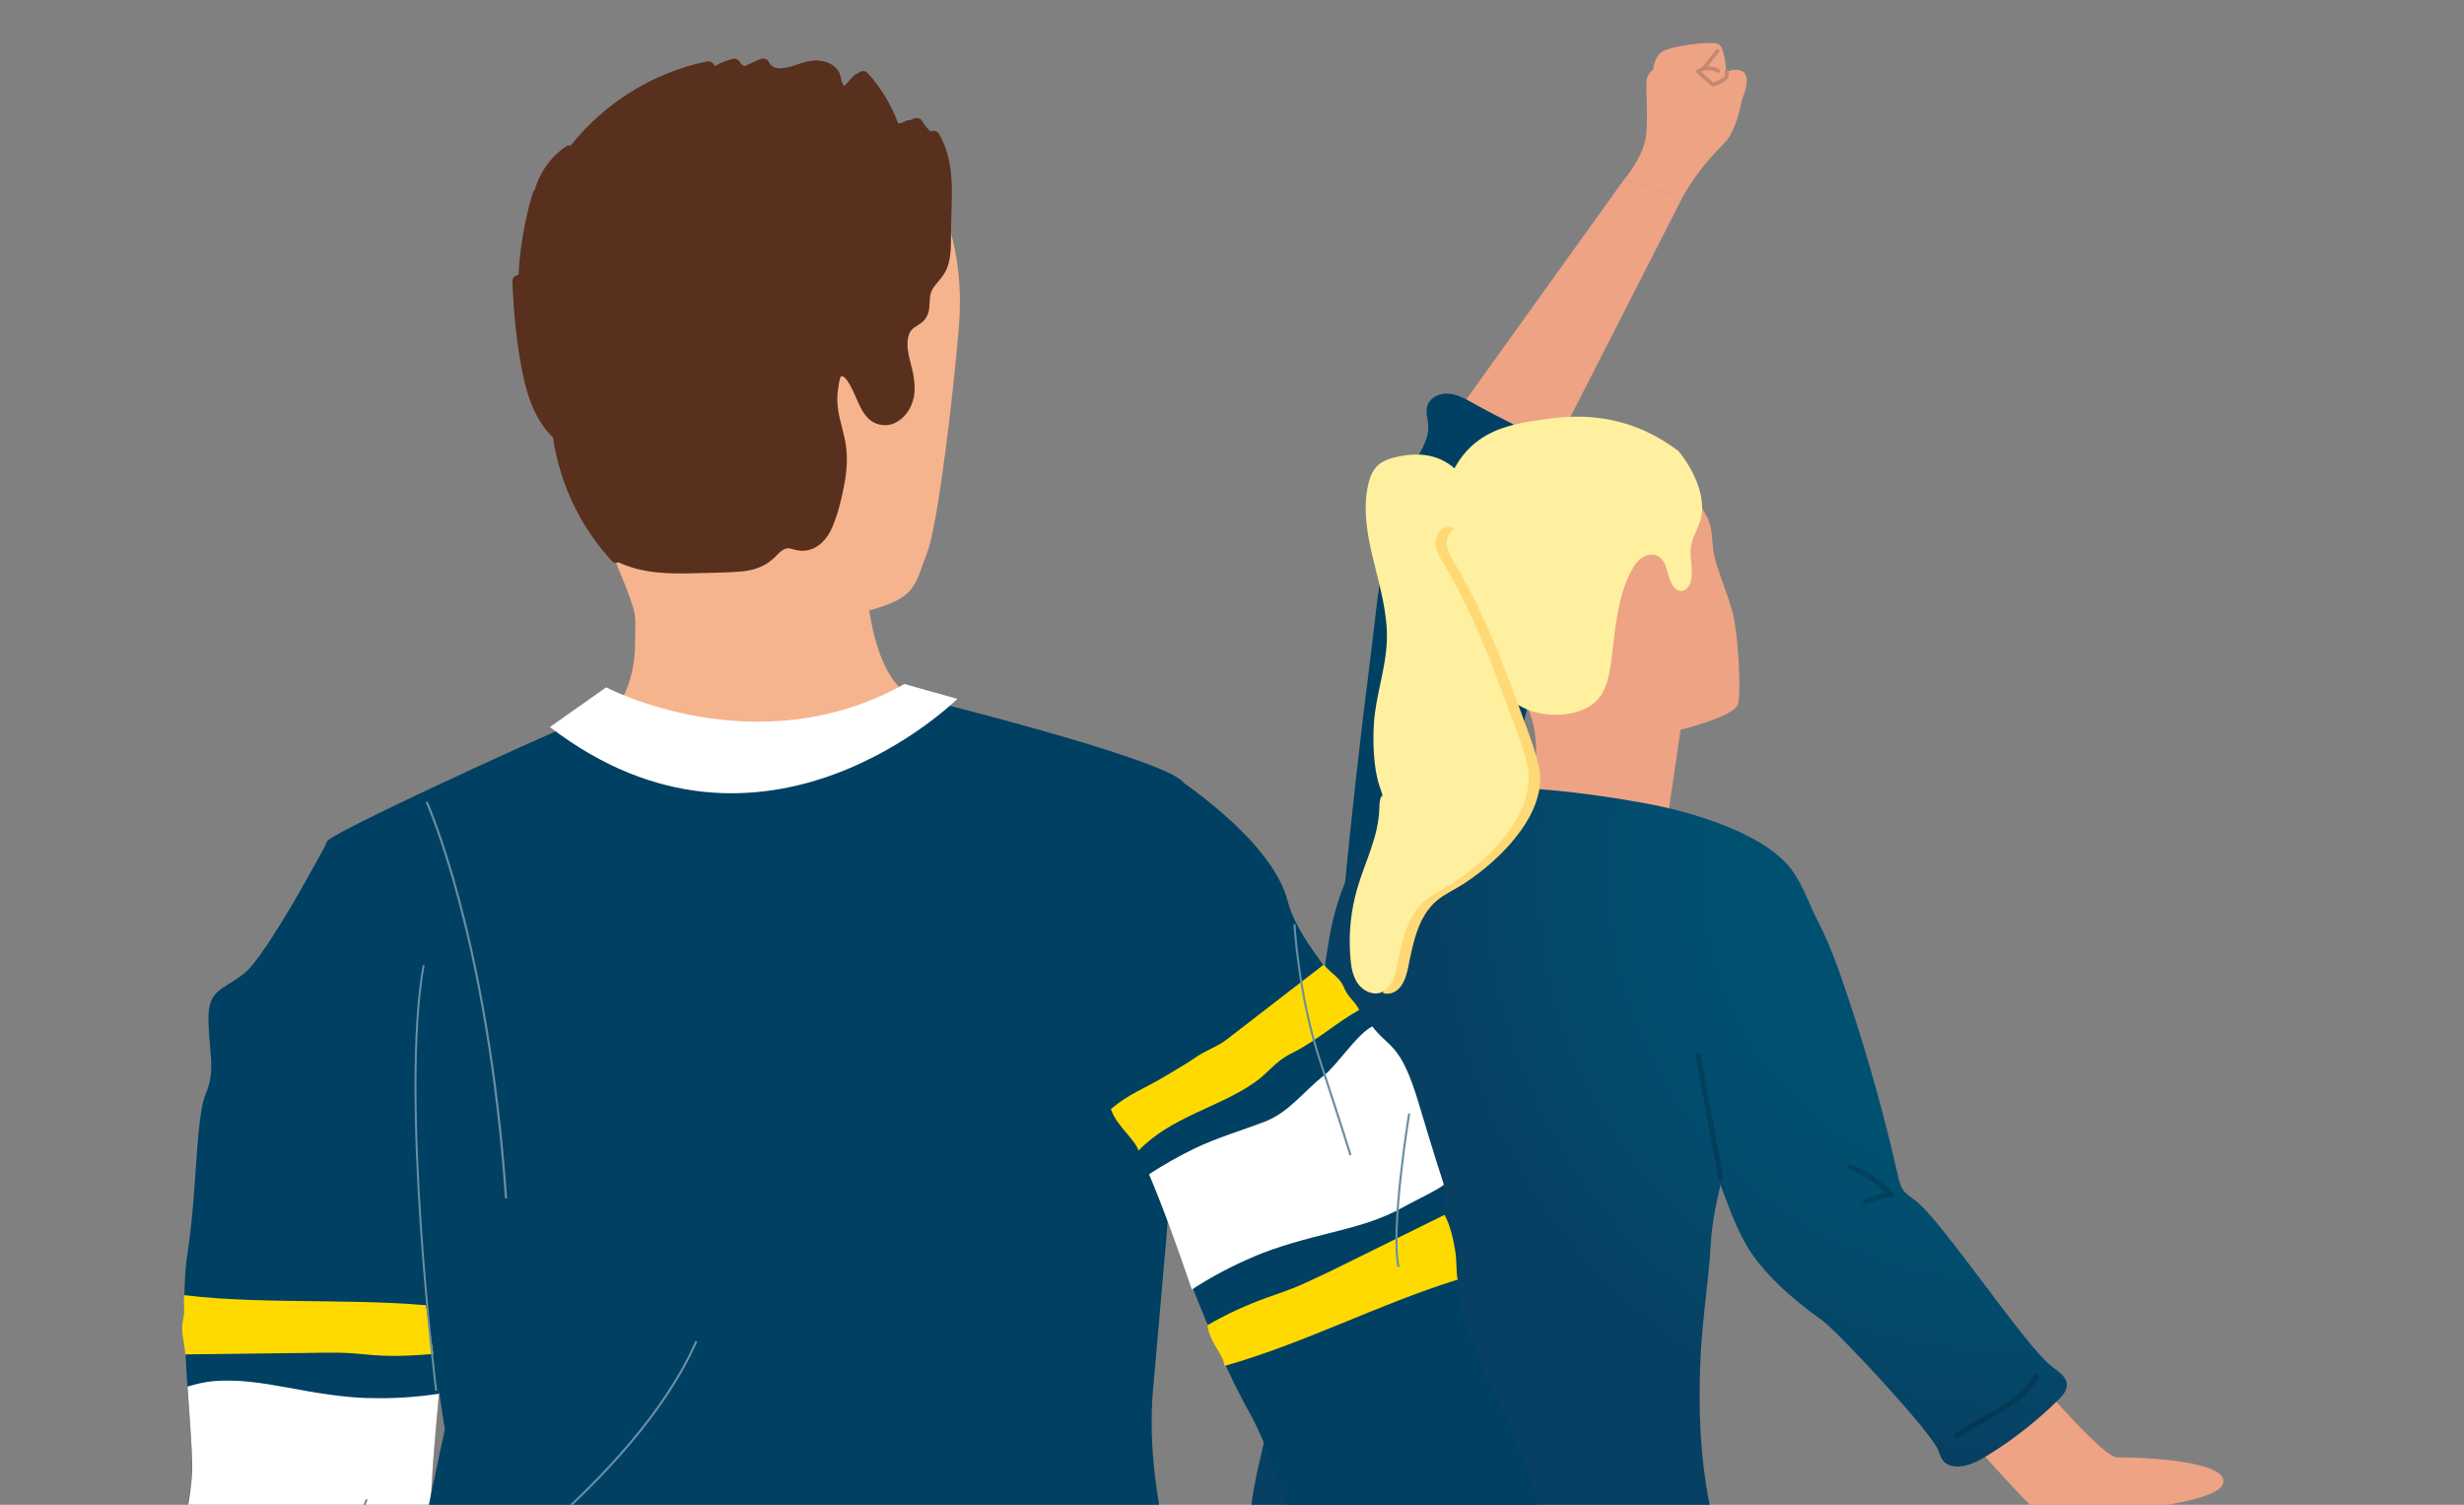 <?xml version="1.0" encoding="UTF-8"?><svg xmlns="http://www.w3.org/2000/svg" xmlns:xlink="http://www.w3.org/1999/xlink" viewBox="0 0 280 171"><rect x="0" y="0" width="280" height="171" fill="#808080" stroke="none"/><defs><style>.uuid-6125a8d1-ce31-4cbd-b566-4ac846cd2f3b{fill:none;}.uuid-bfc36e3a-576c-4a9c-a05a-284cc9b015df{clip-path:url(#uuid-bac7bbba-e9db-4cfe-b1ee-cc9f67b1351b);}.uuid-be95627f-bb0e-4cc1-8942-4cd633b50fad{fill:url(#uuid-5b6e59cc-9a3f-4ced-8b1a-d7ca8542301f);}.uuid-082cfa80-3cbc-44cc-92e4-bdf7a6d1e69a{fill:url(#uuid-952771dd-d58d-453d-9d07-965978be0b9b);fill-rule:evenodd;mix-blend-mode:screen;opacity:.13;}.uuid-b53e1583-3514-46d6-af05-cbec06b3c852{fill:#004062;}.uuid-c2602f6b-99a3-4036-b68f-f36c6ea3abab{fill:#698ea3;}.uuid-1faab12c-6293-4236-babe-d77aec1ffb95{fill:#f5b48d;}.uuid-e478aa91-c801-4ba2-8d9a-9581cc8ca882{fill:#eea385;}.uuid-3bd60de2-13dc-4634-8449-61a83739ef99{fill:#fff;}.uuid-f400bd4d-82c3-4216-9903-f32e7747db61{fill:#ffda00;}.uuid-9ed5d8bf-4d02-41b3-bdfc-4bbc088f6b41{fill:#fef09e;}.uuid-f8f9f875-8138-49f6-adc2-8a87286452f9{fill:#fed976;}.uuid-3cff1e07-3858-4c58-907e-0889de454ec2{fill:#c38772;}.uuid-bf5d6f0f-2ac1-4e6c-9b82-b928f0c58470{fill:#58301d;}.uuid-194e8dd7-0e4d-43ed-b10e-f42a28031bca{clip-path:url(#uuid-4f0bb492-2384-49bd-a0e9-947604d02d14);}.uuid-5fbd5dde-788d-44ce-aa45-b71cbbd70fdc{fill:#010101;opacity:.17;}.uuid-74920d5d-5bfc-439a-91b8-a48e50de53ff{opacity:.76;}.uuid-e9e12908-361e-4641-ad60-50374d5d7ec6{isolation:isolate;}.uuid-2de8798e-2f56-48ac-88c8-78e17ae2f49c{fill:url(#uuid-046135d2-2c86-4fea-a233-0e5bb4c99b34);}</style><clipPath id="uuid-bac7bbba-e9db-4cfe-b1ee-cc9f67b1351b"><rect class="uuid-6125a8d1-ce31-4cbd-b566-4ac846cd2f3b" x="-2735.66" y="-1917.07" width="3474.39" height="686.48"/></clipPath><linearGradient id="uuid-952771dd-d58d-453d-9d07-965978be0b9b" x1="197.29" y1="1255.95" x2="197.29" y2="-831.76" gradientTransform="translate(-181.53 -591.74) rotate(-32.98)" gradientUnits="userSpaceOnUse"><stop offset="0" stop-color="#000"/><stop offset=".11" stop-color="#040200"/><stop offset=".23" stop-color="#120a02"/><stop offset=".37" stop-color="#2a1605"/><stop offset=".5" stop-color="#4b2809"/><stop offset=".65" stop-color="#753f0e"/><stop offset=".79" stop-color="#a85a15"/><stop offset=".94" stop-color="#e47b1c"/><stop offset=".98" stop-color="#f5841f"/></linearGradient><clipPath id="uuid-4f0bb492-2384-49bd-a0e9-947604d02d14"><rect class="uuid-6125a8d1-ce31-4cbd-b566-4ac846cd2f3b" x="-2.34" y="-.59" width="282.66" height="171.59"/></clipPath><radialGradient id="uuid-046135d2-2c86-4fea-a233-0e5bb4c99b34" cx="229.35" cy="99.16" fx="229.35" fy="99.16" r="75.99" gradientUnits="userSpaceOnUse"><stop offset="0" stop-color="#005373"/><stop offset=".45" stop-color="#005070"/><stop offset=".73" stop-color="#044869"/><stop offset=".87" stop-color="#074062"/></radialGradient><radialGradient id="uuid-5b6e59cc-9a3f-4ced-8b1a-d7ca8542301f" cx="229.35" fx="229.35" r="75.99" xlink:href="#uuid-046135d2-2c86-4fea-a233-0e5bb4c99b34"/></defs><g class="uuid-e9e12908-361e-4641-ad60-50374d5d7ec6"><g id="uuid-47c507ae-a64a-4b6c-ba93-3b462e9ec84b"><g class="uuid-bfc36e3a-576c-4a9c-a05a-284cc9b015df"><g class="uuid-74920d5d-5bfc-439a-91b8-a48e50de53ff"><polygon class="uuid-082cfa80-3cbc-44cc-92e4-bdf7a6d1e69a" points="-939.08 -1091.64 316.5 582.28 1053.5 -80.91 -939.08 -1091.64"/></g></g><g class="uuid-194e8dd7-0e4d-43ed-b10e-f42a28031bca"><g><polygon class="uuid-e478aa91-c801-4ba2-8d9a-9581cc8ca882" points="166.5 45.56 184.55 20.4 191.19 22.43 173.84 56.43 166.5 45.56"/><g><path class="uuid-e478aa91-c801-4ba2-8d9a-9581cc8ca882" d="m184.55,20.4s2.2-2.5,2.5-5.01c.3-2.51-.16-5.97.16-6.67s.66-.79.66-.79c0,0,.05-1.25.88-1.97.83-.73,5.82-1.34,6.52-.96s.88,2.73.88,3.15c0,0,1.57-.65,2.16.25.58.9-.32,2.68-.4,3.12-.08.44-.7,3.38-1.8,4.56-1.11,1.18-2.98,2.92-4.93,6.36l-6.63-2.02Z"/><path class="uuid-3cff1e07-3858-4c58-907e-0889de454ec2" d="m194.65,9.86c-.05,0-.1-.02-.14-.06l-1.72-1.55c-.05-.05-.08-.12-.07-.19.01-.07.06-.13.12-.16l.63-.28,1.53-1.96c.07-.09.21-.11.3-.04.09.07.11.21.04.3l-1.57,2s-.05.05-.08.06l-.37.17,1.38,1.24c.48-.19,1.11-.49,1.24-.66.16-.21.03-.5.03-.51-.05-.11,0-.23.1-.28.11-.05.23,0,.28.1.01.02.24.53-.08.95-.27.35-1.34.77-1.55.85-.02,0-.05.01-.08.01Z"/><path class="uuid-3cff1e07-3858-4c58-907e-0889de454ec2" d="m195.26,8.28s-.1-.02-.14-.05c-.01,0-.46-.35-1.49-.23-.11.01-.22-.07-.24-.19-.01-.12.07-.22.19-.24,1.24-.14,1.79.31,1.81.32.09.08.1.21.03.3-.04.05-.1.08-.16.08Z"/></g><path class="uuid-b53e1583-3514-46d6-af05-cbec06b3c852" d="m152.68,102.04c.85-8.87,1.83-17.72,2.96-26.55,1.04-8.16,1.43-16.12,5.43-23.49.6-1.11,1.28-2.28,1.24-3.54-.03-.8-.35-1.62-.1-2.38.3-.93,1.39-1.42,2.37-1.35.98.07,1.87.55,2.72,1.03,3.33,1.85,6.74,3.5,10.17,5.17,1.71.84,3.66,2,3.8,3.9.13,1.62-1.14,2.97-2.04,4.33-1.49,2.25-2.08,4.97-2.64,7.61-.67,3.17-9.05,39.45-7.94,39.77-5.61-1.61-10.47-1.94-16.33-.6.12-1.3.24-2.59.36-3.88Z"/><path class="uuid-e478aa91-c801-4ba2-8d9a-9581cc8ca882" d="m212.33,122.67l3.99,15.88s21.44,27.06,24.25,27.06c5.32,0,13.51.82,11.88,3.28-1.64,2.46-18.43,3.69-20.89,2.87-1.3-.43-25.23-28.19-25.23-28.19l-3.02-16.85,9.03-4.03Z"/><path class="uuid-e478aa91-c801-4ba2-8d9a-9581cc8ca882" d="m187.4,50.92c4.03,2.47,5.49,5.99,6.43,7.55.95,1.56.59,3.08,1,4.8.41,1.72,1.29,3.71,1.98,6.04.69,2.34,1.11,9.28.68,10.71-.42,1.43-6.52,2.91-6.52,2.91l-1.49,10.18-19.22.6s4.08-3.28,4.25-6.42c.17-3.14.01-5.89-1.83-8.3-1.85-2.41-6.73-5-8.55-14.75-1.83-9.75,3.1-13.36,6.74-14.74,3.64-1.38,12.49-1.05,16.52,1.41Z"/><path class="uuid-2de8798e-2f56-48ac-88c8-78e17ae2f49c" d="m170.05,180.44c-1.72.22-3.44.43-5.16.59-7.25.68-13.44-.22-20.37-2.12-.5-.14-1.03-.29-1.41-.65-.46-.42-.65-1.06-.77-1.67-.76-3.72.1-7.55.96-11.24,1.36-5.84,2.56-11.42,3.13-17.38.51-5.36.99-10.73,1.6-16.09,1.09-9.56,1.89-18.68,3-25.16,1.71-9.97,7.07-16.17,15.46-17.06,8.39-.89,21.89,1.9,21.89,1.9,0,0,5.74,14.14,6.2,17.28.28,6.88,3.05,15.23,1.76,21.97-.68,3.58-1.71,6.78-1.92,10.4-.25,4.31-.96,8.6-1.17,12.92-.4,8.48.19,17.18,3.54,25.09.12.29.25.61.18.92-.16.64-1,.75-1.66.7-4.12-.28-7.19-2.13-11.43-1.93-4.63.22-9.22.92-13.82,1.52Z"/><path class="uuid-9ed5d8bf-4d02-41b3-bdfc-4bbc088f6b41" d="m190.71,51.23s3.19,3.65,2.65,7.3c-.21,1.45-1.22,2.53-1.25,4.09-.02,1.18.33,2.38,0,3.51-.15.49-.51,1-1.02,1.02-.35.02-.68-.2-.9-.48-.43-.53-.56-1.23-.75-1.88-.19-.65-.5-1.34-1.12-1.63-.65-.31-1.45-.06-1.99.42-.54.47-.87,1.13-1.19,1.78-1.35,2.72-1.63,6.43-2,9.4-.22,1.81-.52,3.77-1.86,5.01-1.9,1.76-5.63,1.8-7.88.79-2.49-1.12-4.45-3.32-5.7-5.71-1.64-3.14-5.77-9.67-3.83-17.83,1.94-8.16,7.36-8.77,12.04-9.43,4.68-.66,9.76-.14,14.79,3.64Z"/><path class="uuid-f8f9f875-8138-49f6-adc2-8a87286452f9" d="m174.84,86.97c-.36-1.55-.91-3.05-1.45-4.54-2.3-6.28-4.62-12.6-8.04-18.34-.4-.67-.83-1.37-.92-2.14-.1-.78.24-1.67.98-1.95.7-.26,1.48.11,2.05.58-.27-.41-.5-.84-.69-1.3-.34-.84-2.39-1.6-3.1-1.98-.26-.14-.52-.3-.79-.43,0,.04-.02.09-.02.14-.07.66-.81,1.64-1,2.37-.21.82-.29,1.6-.26,2.45.08,1.86.86,3.47,1.53,5.17,1.48,3.77,2.25,10.76-.4,14.73,1.13.84,1.95,2.15,2.05,3.93.3,5.09-1.47,9.74-4.28,13.89-1.2,1.78-2.48,3.61-2.88,5.75-.43,2.29-.29,4.71-.4,7.03,0,.19-.03.37-.05.54.33.07.66.08.99-.03,1.2-.38,1.65-1.82,1.89-3.06.54-2.7,1.12-5.66,3.23-7.44.91-.77,2.02-1.24,3.02-1.89,4.55-2.94,9.73-8.38,8.56-13.47Z"/><path class="uuid-9ed5d8bf-4d02-41b3-bdfc-4bbc088f6b41" d="m169.53,60.8c-.37.56-.94.98-1.58,1.18-.69-.31-1.18-.92-1.76-1.4-.58-.48-1.36-.86-2.07-.6-.73.28-1.07,1.17-.98,1.95.1.78.52,1.47.92,2.14,3.42,5.74,5.74,12.06,8.04,18.34.55,1.49,1.1,2.99,1.45,4.54,1.17,5.1-4,10.53-8.56,13.47-1,.64-2.11,1.12-3.02,1.89-2.1,1.78-2.68,4.74-3.23,7.44-.25,1.24-.69,2.67-1.89,3.06-.95.3-2-.25-2.57-1.07-.56-.82-.74-1.84-.82-2.83-.24-2.68.03-5.39.78-7.97.88-3.01,2.42-5.9,2.5-9.04.08-2.7.79-.25-.01-2.68-.66-1.99-.74-5-.6-7.08.22-3.18,1.38-6.24,1.47-9.43.17-5.94-3.4-11.76-2.14-17.57.17-.79.45-1.58,1.01-2.16.57-.58,1.37-.86,2.16-1.04,3.18-.71,5.57-.14,7.6,2.23,1.55,1.82,2.98,3.56,3.76,5.86l-.46.73Z"/><path class="uuid-be95627f-bb0e-4cc1-8942-4cd633b50fad" d="m188.37,91.57s10.51,1.99,14.69,6.62c1.69,1.87,2.43,4.41,3.57,6.61,1.47,2.83,2.48,5.86,3.5,8.91,2.17,6.52,4.02,13.16,5.54,19.86.14.61.28,1.23.65,1.73.35.46.86.76,1.32,1.11,3.07,2.32,12.49,16.58,15.56,18.91.73.55,1.64,1.12,1.67,2.03.02.67-.48,1.23-.96,1.71-2.42,2.4-5.12,4.52-8.02,6.31-1.01.62-2.1,1.22-3.29,1.28-.61.03-1.27-.11-1.69-.55-.35-.36-.48-.87-.67-1.34-.84-2.08-11.29-13.33-13.1-14.65-2.7-1.96-5.34-4.11-7.41-6.74-1.95-2.47-2.93-5.31-4.03-8.21-2.09-5.47-4.17-10.94-6.26-16.42-.84-2.19-1.67-4.39-2.51-6.58l1.45-20.59Z"/><path class="uuid-5fbd5dde-788d-44ce-aa45-b71cbbd70fdc" d="m222.39,163.37c-.09,0-.19-.04-.24-.13-.09-.13-.06-.32.08-.41.96-.66,2.02-1.24,3.04-1.79,2.4-1.31,4.67-2.54,5.88-4.8.08-.14.25-.2.4-.12.14.08.2.25.12.4-1.29,2.41-3.74,3.75-6.11,5.04-1.01.55-2.06,1.12-2.99,1.76-.05.03-.11.05-.17.05Z"/><path class="uuid-5fbd5dde-788d-44ce-aa45-b71cbbd70fdc" d="m211.97,136.84c-.13,0-.25-.09-.28-.22-.04-.16.05-.32.21-.36.31-.08.62-.2.92-.31.48-.17.96-.35,1.47-.43-1.21-1.14-2.65-2.06-4.19-2.68-.15-.06-.22-.23-.16-.38.06-.15.23-.22.38-.16,1.82.73,3.5,1.86,4.86,3.27.08.09.11.22.06.32-.05.11-.15.19-.28.17-.64-.03-1.27.2-1.93.44-.32.11-.64.23-.97.32-.03,0-.05.01-.08.01Z"/><path class="uuid-5fbd5dde-788d-44ce-aa45-b71cbbd70fdc" d="m195.54,134.12c-.14,0-.26-.1-.29-.24l-.81-4.38c-.58-3.13-1.17-6.37-1.78-9.54-.03-.16.07-.31.23-.34.16-.03.31.07.34.23.61,3.18,1.21,6.42,1.78,9.55l.81,4.38c.03.16-.08.31-.24.34-.02,0-.04,0-.05,0Z"/></g><g><path class="uuid-b53e1583-3514-46d6-af05-cbec06b3c852" d="m174.8,171.86c-.14,5.22-28.23.19-28.23.19,0,0-2.5-7.87-4.55-11.46-4.47-7.82-12.21-27.88-12.85-35.47-.64-7.6,3.74-37.24,3.74-37.24,0,0,11.57,7.28,13.41,14.5,1.49,5.85,9.86,13.47,13.3,19.23.81,1.35,1.34,2.59,1.46,3.69.37,3.52,3.17,7.26,3.12,12.36-.02,1.58.73,2.65.8,4.38.07,1.89.9,7.09,1.67,9.01,1.41,3.52,8.21,17.53,8.13,20.81Z"/><path class="uuid-b53e1583-3514-46d6-af05-cbec06b3c852" d="m52.21,137.98c-.08.71-.19,1.56-.3,2.52-.4,3.31-.97,7.96-1.51,12.9-.18,1.64-.35,3.32-.52,4.99-.5,5.04-.89,10.03-.99,13.94-.02.99-.03,1.91-.01,2.74.2,9.43,2.08,29.96.25,35.32-1.83,5.36-1.97,21.58-1.97,21.58-4.51,3.97-15.69,1.78-15.73-.15s-2.38-9.63-2.68-12.29c-.3-2.65-3.24-4.53-4.26-6.93-1.02-2.4,2.27-7.07,2.21-10.21-.07-3.14-.29-2.41-1.34-6.26-1.05-3.85-4.1-11.05-4.92-15.38-.34-1.8-.14-3.74.2-5.75.48-2.84,1.25-5.82,1.19-8.79-.04-2.02-.3-5.16-.53-8.63-.1-1.54-.2-3.14-.26-4.74-.16-3.85-.17-7.69.29-10.58.33-2.14.55-4.44.72-6.68.37-4.87.54-9.43,1.33-11.27,1.15-2.68.39-4.6.31-8.23s1.38-3.42,4-5.41c2.62-1.99,9.61-15.2,9.61-15.2,7.05,1.79,15.74,35.48,14.92,42.52Z"/><path class="uuid-1faab12c-6293-4236-babe-d77aec1ffb95" d="m68.95,81.86s3.09-2.85,3.21-8.29c.13-5.45-.12-5.93-.12-5.93l26.48-.55s.56,9.67,4.97,11.99c4.4,2.33-17.44,16.7-34.54,2.78Z"/><path class="uuid-f400bd4d-82c3-4216-9903-f32e7747db61" d="m20.96,147.18c-.2.86.13,1.76-.16,2.82-.31,1.18.15,2.43.26,3.91l13.56-.16c1.33-.02,2.67-.05,4-.03,1.34.02,2.58.18,3.88.28,2.64.2,5.29,0,7.91-.25.6-1.91,1.23-3.71,1.68-4.99-9.38-1.44-21.63-.39-31.12-1.58Z"/><path class="uuid-3bd60de2-13dc-4634-8449-61a83739ef99" d="m41.94,158.88c-3.14-.09-6.19-.63-9.27-1.2-2.81-.51-5.71-1-8.58-.71-.95.09-1.87.33-2.78.6.23,3.47.48,6.61.53,8.63.06,2.97-.7,5.96-1.19,8.79,1.86-.04,3.71-.27,5.53-.7,2.78-.66,5.33-2.16,8.26-1.98,2.87.18,5.68.6,8.57.53,1.97-.05,3.94-.23,5.89-.52.1-3.9.5-8.9.99-13.94-2.63.4-5.28.57-7.94.49Z"/><path class="uuid-b53e1583-3514-46d6-af05-cbec06b3c852" d="m139.79,206.76s-3.07-8.12-3.71-15.62c-.64-7.5-6.22-19.94-5.05-33.27,1.17-13.33,6.12-66.19,3.4-69.03-2.72-2.85-30.93-9.76-30.93-9.76,0,0-3.76,5.4-14.88,5.88-11.12.47-18.48-4.21-19.69-4.19s-29.97,13.21-31.63,14.7c-1.66,1.49,2.87,9.86,4.68,15.63,1.81,5.77,8.57,51.36,8.57,51.36,0,0-3.54,16.04-3.27,17.01.26.96.76,1.68,2.26,3.82,1.5,2.15-3.18,9.75-1.34,16.72,1.84,6.98,3.59,16.63,3.59,16.63-.78.08-.78.25.21.43.79,1.37,4.22,5.52,16.75,5.25,15-.31,35.47-4.85,42.67-7.42.37-.13.72-.27,1.06-.41,7.7-.75,16.25-1.68,25.74-2.81,2.21-.26,1.59-4.92,1.59-4.92Z"/><path class="uuid-c2602f6b-99a3-4036-b68f-f36c6ea3abab" d="m48.02,109.67l.23.04c-2.7,14.94,1.38,47.98,1.43,48.31l-.23.03c-.04-.33-4.13-33.41-1.42-48.38Z"/><path class="uuid-c2602f6b-99a3-4036-b68f-f36c6ea3abab" d="m27.3,178.62c-1.11.02-1.81-.04-1.84-.04l.02-.24c.13.01,12.87,1.07,16.08-8l.22.08c-2.52,7.12-10.77,8.12-14.49,8.2Z"/><path class="uuid-c2602f6b-99a3-4036-b68f-f36c6ea3abab" d="m49.88,183.18l-.13-.2c.22-.14,22.2-14.47,29.27-30.61l.22.09c-7.09,16.21-29.13,30.57-29.36,30.71Z"/><path class="uuid-c2602f6b-99a3-4036-b68f-f36c6ea3abab" d="m57.38,136.19c-2.05-29.6-8.94-44.87-9.01-45.02l.22-.1c.07.15,6.98,15.46,9.04,45.1l-.24.02Z"/><path class="uuid-c2602f6b-99a3-4036-b68f-f36c6ea3abab" d="m86.36,88.64c-1.83.04-3.55-.08-5.1-.29-7.36-.99-12.76-4.05-12.81-4.08l.12-.21c.05.03,5.42,3.08,12.73,4.05,6.74.9,16.56.18,25.07-8.38l.17.17c-6.62,6.65-14.02,8.61-20.18,8.74Z"/><path class="uuid-bf5d6f0f-2ac1-4e6c-9b82-b928f0c58470" d="m66.47,32.62c3.63-.06,7.22.37,10.82.83,9.24,1.12,18.52,1.24,27.8,1.07.02-.38.08-.75.27-1.11.34-.65.86-1.16,1.19-1.81.82-1.59.58-3.65.58-5.4,0-3.57.31-7.53-1.48-10.7-.22-.39-.6-.43-.89-.28-.35-.33-.65-.72-.9-1.19-.2-.38-.64-.46-.97-.26-.5.29-1.01.49-1.55.59-.77-2.15-1.88-4.09-3.33-5.77-.27-.31-.74-.26-1,.02-.26.29-.53.58-.79.86-.07.07-.5.64-.59.65-.29.02-.44-1.2-.58-1.48-.41-.82-1.19-1.26-2.01-1.36-1.03-.13-1.95.3-2.9.67-.82.31-2.05.65-2.54-.42-.18-.41-.65-.42-.97-.26-.63.33-1.26.66-1.89.98,0-.08-.01-.16-.02-.24-.04-.51-.44-.87-.91-.73-.65.19-1.27.48-1.84.87-.11-.37-.51-.61-.88-.51-5.58,1.41-10.58,5.02-14.03,10.01-.16-.03-.32,0-.45.1-1.6,1.25-2.73,3.08-3.2,5.14-.1.09-.18.22-.23.4-.76,3.08-1.19,6.25-1.28,9.44-.17.02-.33.1-.45.23,1.67-.19,3.35-.3,5.03-.33Z"/><g><path class="uuid-1faab12c-6293-4236-babe-d77aec1ffb95" d="m88,72.15s9.54-2.19,12.83-3.44c3.28-1.25,3.28-2.66,4.54-5.94,1.25-3.28,2.97-18.14,3.6-25.65.63-7.51-1.25-17.36-8.6-20.96-7.35-3.6-23.62-5.79-32.22,2.97-8.6,8.76-6.1,20.33-4.07,28.78,2.03,8.45,8.13,19.86,8.13,22.52s15.8,1.72,15.8,1.72Z"/><path class="uuid-bf5d6f0f-2ac1-4e6c-9b82-b928f0c58470" d="m106.72,15.24c-.23-.39-.64-.44-.96-.29-.38-.33-.69-.72-.95-1.18-.21-.37-.68-.46-1.05-.27-.54.28-1.1.46-1.69.54-.78-2.12-1.95-4.05-3.47-5.74-.28-.31-.79-.27-1.08,0-.29.28-.58.56-.87.83-.07.07-.56.62-.66.62-.32.02-.45-1.19-.6-1.47-.42-.82-1.26-1.26-2.15-1.38-1.11-.15-2.11.26-3.15.59-.9.29-2.24.6-2.74-.47-.19-.4-.7-.43-1.05-.27-.69.31-1.38.62-2.07.93,0-.08-.01-.16-.02-.24-.04-.5-.46-.86-.97-.74-.71.17-1.39.45-2.01.81-.12-.37-.54-.61-.95-.52-6.08,1.27-11.57,4.71-15.43,9.54-.17-.03-.35-.01-.5.09-1.76,1.19-3.03,2.97-3.58,4.98-.11.09-.2.21-.25.39-.89,3.01-1.43,6.12-1.6,9.25-.36.03-.7.28-.69.74.13,3.53.47,7.09,1.18,10.55.54,2.63,1.48,5.29,3.43,7.19.77,5.22,3.08,10.1,6.66,14,.24.26.54.29.79.18,2.7,1.27,5.73,1.33,8.68,1.24,1.68-.05,3.39-.05,5.07-.18,1.48-.11,2.77-.5,3.88-1.52.4-.37.81-.9,1.34-1.08.41-.14.78.05,1.18.14.38.08.74.12,1.13.06,1.47-.2,2.48-1.38,3.02-2.68.66-1.56,1.07-3.31,1.38-4.97.32-1.72.38-3.43,0-5.15-.37-1.64-.93-3.18-.81-4.89.02-.3.22-2.09.45-2.12.4-.05.9.85,1.04,1.11.94,1.67,1.36,4.25,3.7,4.45,1.24.1,2.31-.7,2.93-1.72.77-1.26.75-2.68.49-4.09-.27-1.43-.99-3.09-.46-4.54.26-.69.84-.86,1.38-1.27.54-.41.82-.98.9-1.64.1-.78-.03-1.53.4-2.23.39-.63.95-1.12,1.33-1.76.92-1.54.71-3.57.75-5.29.07-3.5.51-7.39-1.36-10.54Z"/></g><path class="uuid-3bd60de2-13dc-4634-8449-61a83739ef99" d="m68.89,78.11s17.13,9.03,33.88-.38l6.02,1.69s-22.02,21.83-46.3,3.2l6.4-4.52Z"/><path class="uuid-f400bd4d-82c3-4216-9903-f32e7747db61" d="m165.64,145.41c-.18-.87-.09-2.2-.28-3.29-.2-1.2-.5-2.77-1.21-4.07l-12.91,6.38c-1.21.56-2.41,1.15-3.63,1.68-1.23.53-2.42.9-3.64,1.35-2.49.91-4.48,1.82-6.76,3.13.24,1.99,1.81,3.28,1.94,4.63,9.13-2.58,17.36-6.97,26.5-9.81Z"/><path class="uuid-f400bd4d-82c3-4216-9903-f32e7747db61" d="m154.45,114.77c-.34-.82-1.32-1.51-1.72-2.54-.44-1.14-1.35-1.48-2.31-2.61l-11.12,8.58c-1.07.79-2.35,1.2-3.43,1.96-1.1.77-2.2,1.36-3.3,2.04-2.26,1.39-4.35,2.1-6.33,3.84.63,1.9,2.75,3.43,3.14,4.72,3.65-3.83,9.02-4.87,13.13-7.71,1.78-1.23,2.27-2.38,4.4-3.43,2.64-1.3,5.08-3.5,7.54-4.85Z"/><path class="uuid-3bd60de2-13dc-4634-8449-61a83739ef99" d="m142.46,142.8c2.89-1.22,5.89-1.99,8.93-2.75,2.77-.7,5.61-1.46,8.11-2.9.82-.48,3.86-1.9,4.58-2.52-1.12-3.43-2.33-7.47-2.91-9.41-2.02-6.72-3.28-6.05-5.23-8.58-1.68.81-4.04,4.46-5.52,5.6-2.26,1.75-3.96,4.18-6.69,5.22-2.69,1.03-5.41,1.81-8.02,3.07-1.78.86-3.49,1.84-5.14,2.91,1.53,3.59,3.23,8.3,4.87,13.1,2.22-1.45,4.58-2.7,7.03-3.73Z"/><path class="uuid-c2602f6b-99a3-4036-b68f-f36c6ea3abab" d="m153.35,131.3s-1.07-3.45-3.49-10.81c-2.43-7.38-2.87-15.38-2.88-15.46h.24c0,.07.44,8.03,2.87,15.38,2.43,7.37,3.48,10.78,3.49,10.82l-.23.07Z"/><path class="uuid-c2602f6b-99a3-4036-b68f-f36c6ea3abab" d="m158.81,144c-.93-4.31,1.12-16.96,1.21-17.49l.23.04c-.02.13-2.13,13.14-1.21,17.4l-.23.05Z"/></g></g></g></g></svg>